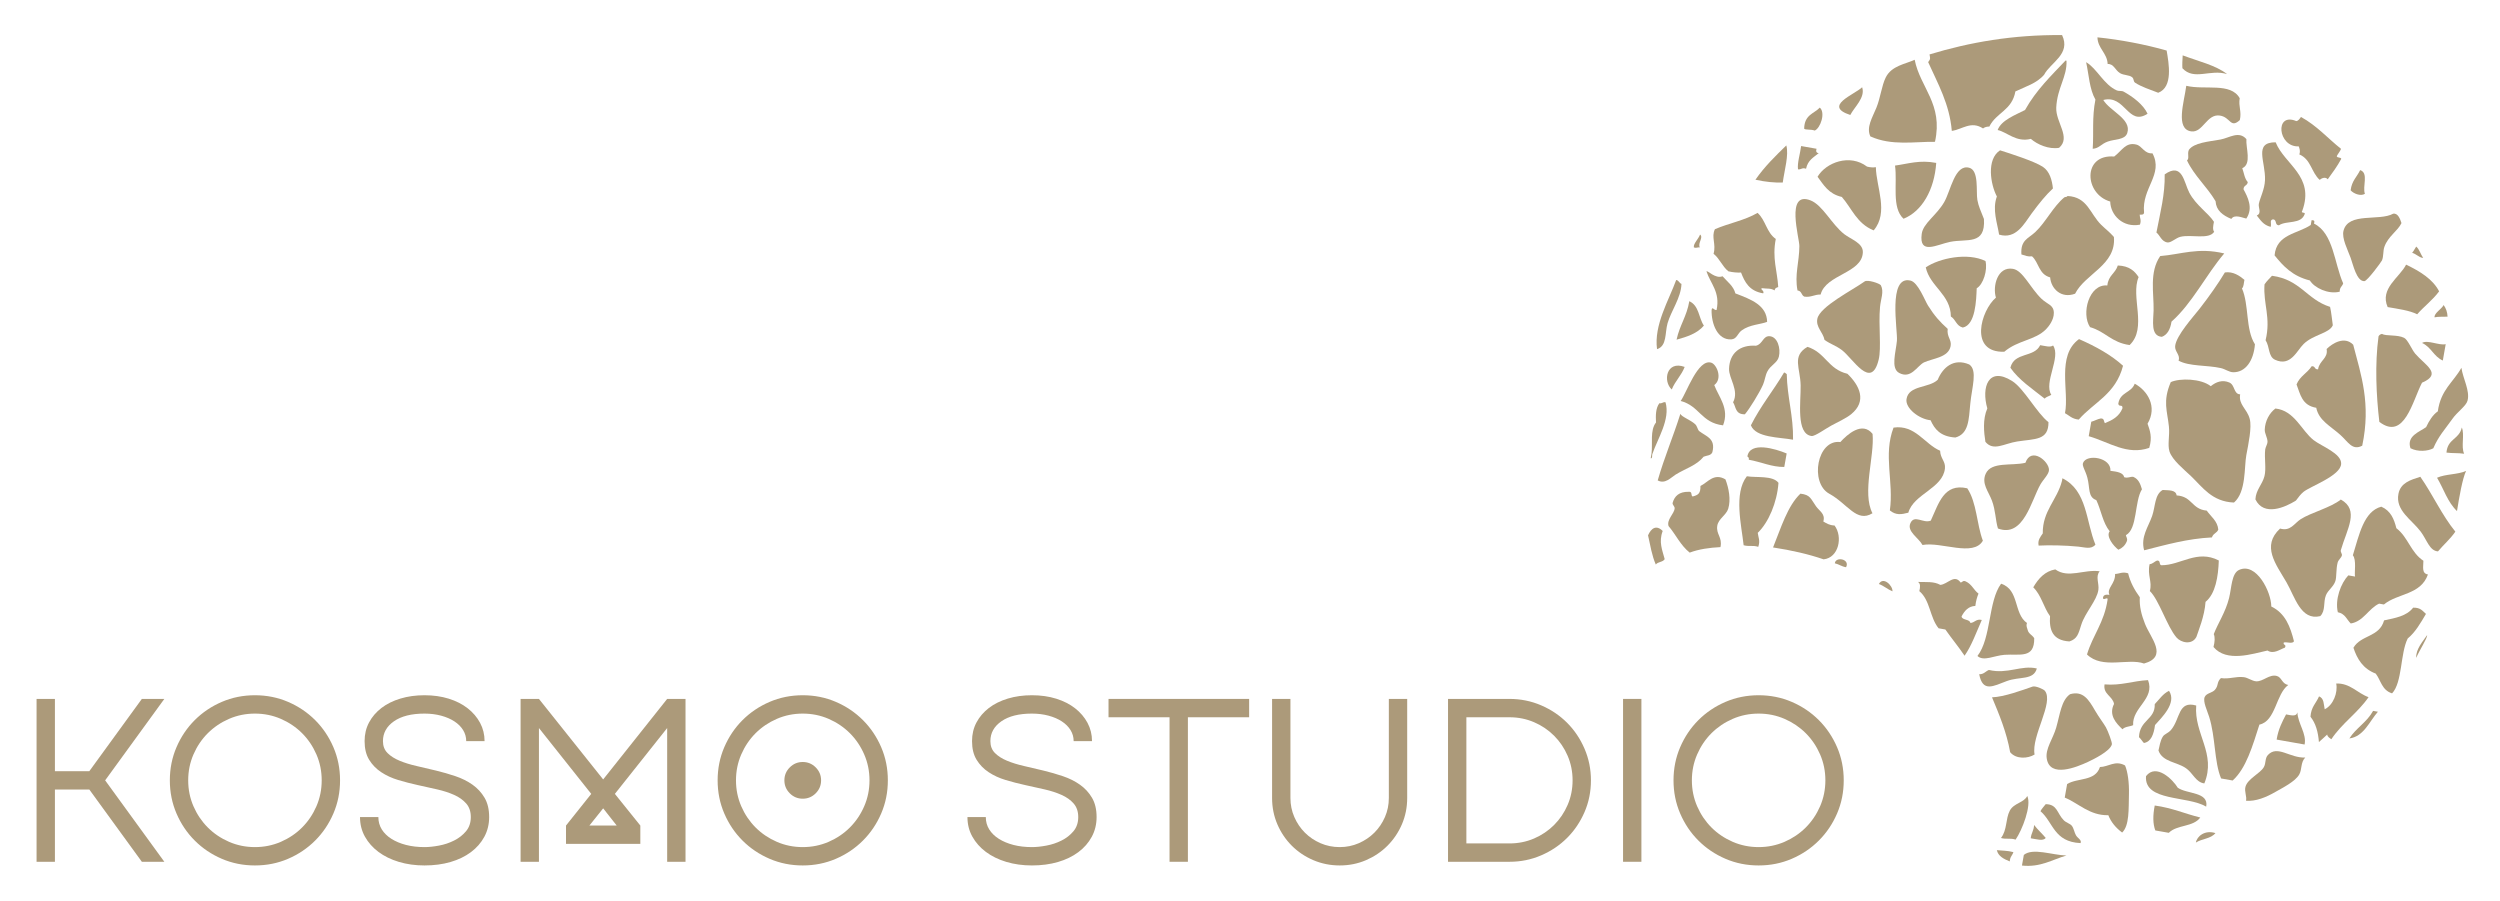 <?xml version="1.0" encoding="UTF-8" standalone="no"?>
<!DOCTYPE svg PUBLIC "-//W3C//DTD SVG 1.1//EN" "http://www.w3.org/Graphics/SVG/1.1/DTD/svg11.dtd">
<svg width="100%" height="100%" viewBox="0 0 1635 589" version="1.1" xmlns="http://www.w3.org/2000/svg" xmlns:xlink="http://www.w3.org/1999/xlink" xml:space="preserve" xmlns:serif="http://www.serif.com/" style="fill-rule:evenodd;clip-rule:evenodd;stroke-linejoin:round;stroke-miterlimit:2;">
    <g transform="matrix(0.897,0,0,0.844,39.856,-22.458)">
        <rect id="Artboard1" x="-44.423" y="26.605" width="1821.88" height="696.934" style="fill:none;"/>
        <g id="Artboard11" serif:id="Artboard1">
            <g transform="matrix(1.115,0,0,1.185,-527.917,-673.731)">
                <path d="M492.028,1107.28L469.528,1107.28L469.528,1154.53L457.528,1154.53L457.528,1048.03L469.528,1048.03L469.528,1095.28L492.028,1095.28L526.378,1048.03L541.078,1048.03L502.378,1101.28L541.078,1154.53L526.378,1154.53L492.028,1107.28Z" style="fill:rgb(172,154,122);"/>
                <path d="M544.678,1101.28C544.678,1093.58 546.128,1086.36 549.028,1079.61C551.928,1072.86 555.903,1066.95 560.953,1061.9C566.003,1056.86 571.903,1052.88 578.653,1049.98C585.403,1047.08 592.628,1045.63 600.328,1045.63C608.028,1045.63 615.253,1047.08 622.003,1049.98C628.753,1052.88 634.653,1056.86 639.703,1061.9C644.753,1066.95 648.728,1072.86 651.628,1079.61C654.528,1086.36 655.978,1093.58 655.978,1101.28C655.978,1108.98 654.528,1116.2 651.628,1122.95C648.728,1129.7 644.753,1135.61 639.703,1140.65C634.653,1145.7 628.753,1149.68 622.003,1152.58C615.253,1155.48 608.028,1156.93 600.328,1156.93C592.628,1156.93 585.403,1155.48 578.653,1152.58C571.903,1149.68 566.003,1145.7 560.953,1140.65C555.903,1135.61 551.928,1129.7 549.028,1122.95C546.128,1116.2 544.678,1108.98 544.678,1101.28ZM556.678,1101.28C556.678,1107.28 557.828,1112.93 560.128,1118.23C562.428,1123.53 565.553,1128.15 569.503,1132.11C573.453,1136.06 578.078,1139.18 583.378,1141.48C588.678,1143.78 594.328,1144.93 600.328,1144.93C606.328,1144.93 611.978,1143.78 617.278,1141.48C622.578,1139.18 627.203,1136.06 631.153,1132.11C635.103,1128.15 638.228,1123.53 640.528,1118.23C642.828,1112.93 643.978,1107.28 643.978,1101.28C643.978,1095.28 642.828,1089.63 640.528,1084.33C638.228,1079.03 635.103,1074.4 631.153,1070.45C627.203,1066.51 622.578,1063.38 617.278,1061.08C611.978,1058.78 606.328,1057.63 600.328,1057.63C594.328,1057.63 588.678,1058.78 583.378,1061.08C578.078,1063.38 573.453,1066.51 569.503,1070.45C565.553,1074.4 562.428,1079.03 560.128,1084.33C557.828,1089.63 556.678,1095.28 556.678,1101.28Z" style="fill:rgb(172,154,122);"/>
                <path d="M681.028,1125.28C681.028,1128.28 681.778,1130.98 683.278,1133.38C684.778,1135.78 686.878,1137.83 689.578,1139.53C692.278,1141.23 695.453,1142.56 699.103,1143.51C702.753,1144.45 706.778,1144.93 711.178,1144.93C713.978,1144.93 717.128,1144.61 720.628,1143.95C724.128,1143.31 727.428,1142.2 730.528,1140.65C733.628,1139.11 736.228,1137.08 738.328,1134.58C740.428,1132.08 741.478,1128.98 741.478,1125.28C741.478,1121.68 740.478,1118.73 738.478,1116.43C736.478,1114.13 733.853,1112.26 730.603,1110.81C727.353,1109.36 723.653,1108.15 719.503,1107.2C715.353,1106.26 711.103,1105.31 706.753,1104.36C702.403,1103.4 698.153,1102.31 694.003,1101.06C689.853,1099.81 686.153,1098.11 682.903,1095.95C679.653,1093.81 677.028,1091.11 675.028,1087.86C673.028,1084.61 672.028,1080.53 672.028,1075.63C672.028,1071.13 673.003,1067.06 674.953,1063.4C676.903,1059.76 679.603,1056.61 683.053,1053.95C686.503,1051.31 690.628,1049.26 695.428,1047.81C700.228,1046.36 705.478,1045.63 711.178,1045.63C716.978,1045.63 722.278,1046.38 727.078,1047.88C731.878,1049.38 736.003,1051.48 739.453,1054.18C742.903,1056.88 745.603,1060.06 747.553,1063.7C749.503,1067.36 750.478,1071.33 750.478,1075.63L738.478,1075.63C738.478,1073.03 737.803,1070.63 736.453,1068.43C735.103,1066.23 733.203,1064.33 730.753,1062.73C728.303,1061.13 725.403,1059.88 722.053,1058.98C718.703,1058.08 715.078,1057.63 711.178,1057.63C702.678,1057.63 696.028,1059.31 691.228,1062.65C686.428,1066.01 684.028,1070.33 684.028,1075.63C684.028,1078.83 685.028,1081.43 687.028,1083.43C689.028,1085.43 691.653,1087.11 694.903,1088.45C698.153,1089.81 701.853,1090.95 706.003,1091.9C710.153,1092.86 714.403,1093.86 718.753,1094.9C723.103,1095.95 727.353,1097.18 731.503,1098.58C735.653,1099.98 739.353,1101.83 742.603,1104.13C745.853,1106.43 748.478,1109.28 750.478,1112.68C752.478,1116.08 753.478,1120.28 753.478,1125.28C753.478,1129.98 752.428,1134.28 750.328,1138.18C748.228,1142.08 745.303,1145.43 741.553,1148.23C737.803,1151.03 733.353,1153.18 728.203,1154.68C723.053,1156.18 717.378,1156.93 711.178,1156.93C705.178,1156.93 699.603,1156.15 694.453,1154.61C689.303,1153.06 684.853,1150.88 681.103,1148.08C677.353,1145.28 674.403,1141.95 672.253,1138.11C670.103,1134.26 669.028,1129.98 669.028,1125.28L681.028,1125.28Z" style="fill:rgb(172,154,122);"/>
                <path d="M828.028,1119.58L819.028,1130.83L836.878,1130.83L828.028,1119.58ZM803.728,1130.83L820.228,1110.13L786.028,1067.08L786.028,1154.53L774.028,1154.53L774.028,1048.03L786.028,1048.03L828.028,1100.68L869.878,1048.03L881.878,1048.03L881.878,1154.53L869.878,1154.53L869.878,1067.08L835.678,1110.13L852.328,1130.83L852.328,1142.83L803.728,1142.83L803.728,1130.83Z" style="fill:rgb(172,154,122);"/>
                <path d="M946.528,1101.28C946.528,1097.98 947.703,1095.15 950.053,1092.81C952.403,1090.45 955.228,1089.28 958.528,1089.28C961.828,1089.28 964.653,1090.45 967.003,1092.81C969.353,1095.15 970.528,1097.98 970.528,1101.28C970.528,1104.58 969.353,1107.4 967.003,1109.76C964.653,1112.11 961.828,1113.28 958.528,1113.28C955.228,1113.28 952.403,1112.11 950.053,1109.76C947.703,1107.4 946.528,1104.58 946.528,1101.28ZM902.878,1101.28C902.878,1093.58 904.328,1086.36 907.228,1079.61C910.128,1072.86 914.103,1066.95 919.153,1061.9C924.203,1056.86 930.103,1052.88 936.853,1049.98C943.603,1047.08 950.828,1045.63 958.528,1045.63C966.228,1045.63 973.453,1047.08 980.203,1049.98C986.953,1052.88 992.853,1056.86 997.903,1061.9C1002.95,1066.95 1006.93,1072.86 1009.83,1079.61C1012.73,1086.36 1014.18,1093.58 1014.18,1101.28C1014.18,1108.98 1012.73,1116.2 1009.83,1122.95C1006.93,1129.7 1002.95,1135.61 997.903,1140.65C992.853,1145.7 986.953,1149.68 980.203,1152.58C973.453,1155.48 966.228,1156.93 958.528,1156.93C950.828,1156.93 943.603,1155.48 936.853,1152.58C930.103,1149.68 924.203,1145.7 919.153,1140.65C914.103,1135.61 910.128,1129.7 907.228,1122.95C904.328,1116.2 902.878,1108.98 902.878,1101.28ZM914.878,1101.28C914.878,1107.28 916.028,1112.93 918.328,1118.23C920.628,1123.53 923.753,1128.15 927.703,1132.11C931.653,1136.06 936.278,1139.18 941.578,1141.48C946.878,1143.78 952.528,1144.93 958.528,1144.93C964.528,1144.93 970.178,1143.78 975.478,1141.48C980.778,1139.18 985.403,1136.06 989.353,1132.11C993.303,1128.15 996.428,1123.53 998.728,1118.23C1001.03,1112.93 1002.18,1107.28 1002.18,1101.28C1002.18,1095.28 1001.03,1089.63 998.728,1084.33C996.428,1079.03 993.303,1074.4 989.353,1070.45C985.403,1066.51 980.778,1063.38 975.478,1061.08C970.178,1058.78 964.528,1057.63 958.528,1057.63C952.528,1057.63 946.878,1058.78 941.578,1061.08C936.278,1063.38 931.653,1066.51 927.703,1070.45C923.753,1074.4 920.628,1079.03 918.328,1084.33C916.028,1089.63 914.878,1095.28 914.878,1101.28Z" style="fill:rgb(172,154,122);"/>
                <path d="M1078.23,1125.28C1078.23,1128.28 1078.98,1130.98 1080.48,1133.38C1081.98,1135.78 1084.08,1137.83 1086.78,1139.53C1089.48,1141.23 1092.65,1142.56 1096.3,1143.51C1099.95,1144.45 1103.98,1144.93 1108.38,1144.93C1111.18,1144.93 1114.33,1144.61 1117.83,1143.95C1121.33,1143.31 1124.63,1142.2 1127.73,1140.65C1130.83,1139.11 1133.43,1137.08 1135.53,1134.58C1137.63,1132.08 1138.68,1128.98 1138.68,1125.28C1138.68,1121.68 1137.68,1118.73 1135.68,1116.43C1133.68,1114.13 1131.05,1112.26 1127.8,1110.81C1124.55,1109.36 1120.85,1108.15 1116.7,1107.2C1112.55,1106.26 1108.3,1105.31 1103.95,1104.36C1099.6,1103.4 1095.35,1102.31 1091.2,1101.06C1087.05,1099.81 1083.35,1098.11 1080.1,1095.95C1076.85,1093.81 1074.23,1091.11 1072.23,1087.86C1070.23,1084.61 1069.23,1080.53 1069.23,1075.63C1069.23,1071.13 1070.2,1067.06 1072.15,1063.4C1074.1,1059.76 1076.8,1056.61 1080.25,1053.95C1083.7,1051.31 1087.83,1049.26 1092.63,1047.81C1097.43,1046.36 1102.68,1045.63 1108.38,1045.63C1114.18,1045.63 1119.48,1046.38 1124.28,1047.88C1129.08,1049.38 1133.2,1051.48 1136.65,1054.18C1140.1,1056.88 1142.8,1060.06 1144.75,1063.7C1146.7,1067.36 1147.68,1071.33 1147.68,1075.63L1135.68,1075.63C1135.68,1073.03 1135,1070.63 1133.65,1068.43C1132.3,1066.23 1130.4,1064.33 1127.95,1062.73C1125.5,1061.13 1122.6,1059.88 1119.25,1058.98C1115.9,1058.08 1112.28,1057.63 1108.38,1057.63C1099.88,1057.63 1093.23,1059.31 1088.43,1062.65C1083.63,1066.01 1081.23,1070.33 1081.23,1075.63C1081.23,1078.83 1082.23,1081.43 1084.23,1083.43C1086.23,1085.43 1088.85,1087.11 1092.1,1088.45C1095.35,1089.81 1099.05,1090.95 1103.2,1091.9C1107.35,1092.86 1111.6,1093.86 1115.95,1094.9C1120.3,1095.95 1124.55,1097.18 1128.7,1098.58C1132.85,1099.98 1136.55,1101.83 1139.8,1104.13C1143.05,1106.43 1145.68,1109.28 1147.68,1112.68C1149.68,1116.08 1150.68,1120.28 1150.68,1125.28C1150.68,1129.98 1149.63,1134.28 1147.53,1138.18C1145.43,1142.08 1142.5,1145.43 1138.75,1148.23C1135,1151.03 1130.55,1153.18 1125.4,1154.68C1120.25,1156.18 1114.58,1156.93 1108.38,1156.93C1102.38,1156.93 1096.8,1156.15 1091.65,1154.61C1086.5,1153.06 1082.05,1150.88 1078.3,1148.08C1074.55,1145.28 1071.6,1141.95 1069.45,1138.11C1067.3,1134.26 1066.23,1129.98 1066.23,1125.28L1078.23,1125.28Z" style="fill:rgb(172,154,122);"/>
                <path d="M1250.43,1048.03L1250.43,1060.03L1210.38,1060.03L1210.38,1154.53L1198.38,1154.53L1198.38,1060.03L1158.48,1060.03L1158.48,1048.03L1250.43,1048.03Z" style="fill:rgb(172,154,122);"/>
                <path d="M1341.78,1048.03L1353.78,1048.03L1353.78,1112.83C1353.78,1118.93 1352.63,1124.65 1350.33,1130.01C1348.03,1135.36 1344.88,1140.03 1340.88,1144.03C1336.88,1148.03 1332.2,1151.18 1326.85,1153.48C1321.5,1155.78 1315.78,1156.93 1309.68,1156.93C1303.58,1156.93 1297.83,1155.78 1292.43,1153.48C1287.03,1151.18 1282.33,1148.03 1278.33,1144.03C1274.33,1140.03 1271.18,1135.36 1268.88,1130.01C1266.58,1124.65 1265.43,1118.93 1265.43,1112.83L1265.43,1048.03L1277.43,1048.03L1277.43,1112.83C1277.43,1117.23 1278.28,1121.38 1279.98,1125.28C1281.68,1129.18 1283.98,1132.58 1286.88,1135.48C1289.78,1138.38 1293.18,1140.68 1297.08,1142.38C1300.98,1144.08 1305.18,1144.93 1309.68,1144.93C1314.08,1144.93 1318.23,1144.08 1322.13,1142.38C1326.03,1140.68 1329.43,1138.38 1332.33,1135.48C1335.23,1132.58 1337.53,1129.18 1339.23,1125.28C1340.93,1121.38 1341.78,1117.23 1341.78,1112.83L1341.78,1048.03Z" style="fill:rgb(172,154,122);"/>
                <path d="M1380.48,1048.03L1420.68,1048.03C1427.98,1048.03 1434.88,1049.43 1441.38,1052.23C1447.88,1055.03 1453.53,1058.83 1458.33,1063.63C1463.13,1068.43 1466.93,1074.08 1469.73,1080.58C1472.53,1087.08 1473.93,1093.98 1473.93,1101.28C1473.93,1108.68 1472.53,1115.61 1469.73,1122.06C1466.93,1128.51 1463.13,1134.13 1458.33,1138.93C1453.53,1143.73 1447.88,1147.53 1441.38,1150.33C1434.88,1153.13 1427.98,1154.53 1420.68,1154.53L1380.48,1154.53L1380.48,1048.03ZM1392.48,1060.03L1392.48,1142.53L1420.68,1142.53C1426.38,1142.53 1431.73,1141.45 1436.73,1139.31C1441.73,1137.15 1446.1,1134.2 1449.85,1130.45C1453.6,1126.7 1456.55,1122.33 1458.7,1117.33C1460.85,1112.33 1461.93,1106.98 1461.93,1101.28C1461.93,1095.58 1460.85,1090.23 1458.7,1085.23C1456.55,1080.23 1453.6,1075.86 1449.85,1072.11C1446.1,1068.36 1441.73,1065.4 1436.73,1063.26C1431.73,1061.11 1426.38,1060.03 1420.68,1060.03L1392.48,1060.03Z" style="fill:rgb(172,154,122);"/>
                <rect x="1494.93" y="1048.03" width="12" height="106.5" style="fill:rgb(172,154,122);"/>
                <path d="M1527.93,1101.28C1527.93,1093.58 1529.38,1086.36 1532.28,1079.61C1535.18,1072.86 1539.15,1066.95 1544.2,1061.9C1549.25,1056.86 1555.15,1052.88 1561.9,1049.98C1568.65,1047.08 1575.88,1045.63 1583.58,1045.63C1591.28,1045.63 1598.5,1047.08 1605.25,1049.98C1612,1052.88 1617.9,1056.86 1622.95,1061.9C1628,1066.95 1631.98,1072.86 1634.88,1079.61C1637.78,1086.36 1639.23,1093.58 1639.23,1101.28C1639.23,1108.98 1637.78,1116.2 1634.88,1122.95C1631.98,1129.7 1628,1135.61 1622.95,1140.65C1617.9,1145.7 1612,1149.68 1605.25,1152.58C1598.5,1155.48 1591.28,1156.93 1583.58,1156.93C1575.88,1156.93 1568.65,1155.48 1561.9,1152.58C1555.15,1149.68 1549.25,1145.7 1544.2,1140.65C1539.15,1135.61 1535.18,1129.7 1532.28,1122.95C1529.38,1116.2 1527.93,1108.98 1527.93,1101.28ZM1539.93,1101.28C1539.93,1107.28 1541.08,1112.93 1543.38,1118.23C1545.68,1123.53 1548.8,1128.15 1552.75,1132.11C1556.7,1136.06 1561.33,1139.18 1566.63,1141.48C1571.93,1143.78 1577.58,1144.93 1583.58,1144.93C1589.58,1144.93 1595.23,1143.78 1600.53,1141.48C1605.83,1139.18 1610.45,1136.06 1614.4,1132.11C1618.35,1128.15 1621.48,1123.53 1623.78,1118.23C1626.08,1112.93 1627.23,1107.28 1627.23,1101.28C1627.23,1095.28 1626.08,1089.63 1623.78,1084.33C1621.48,1079.03 1618.35,1074.4 1614.4,1070.45C1610.45,1066.51 1605.83,1063.38 1600.53,1061.08C1595.23,1058.78 1589.58,1057.63 1583.58,1057.63C1577.58,1057.63 1571.93,1058.78 1566.63,1061.08C1561.33,1063.38 1556.7,1066.51 1552.75,1070.45C1548.8,1074.4 1545.68,1079.03 1543.38,1084.33C1541.08,1089.63 1539.93,1095.28 1539.93,1101.28Z" style="fill:rgb(172,154,122);"/>
            </g>
            <g transform="matrix(4.644,0,0,4.936,457.351,-21.836)">
                <g transform="matrix(1,0,0,1,279.116,90.047)">
                    <path d="M0,-6.3C-0.57,-5.094 -1.08,-2.162 -1.423,0C-2.919,-1.427 -3.51,-3.494 -4.556,-5.232C-3.214,-5.84 -1.346,-5.705 0,-6.3" style="fill:rgb(172,154,122);fill-rule:nonzero;"/>
                </g>
                <g transform="matrix(1,0,0,1,278.448,81.042)">
                    <path d="M0,-4.12C0.479,-3.002 -0.156,-1.1 0.365,0C-0.617,-0.141 -1.428,-0.044 -2.411,-0.178C-2.229,-2.388 -0.397,-2.234 0,-4.12" style="fill:rgb(172,154,122);fill-rule:nonzero;"/>
                </g>
                <g transform="matrix(1,0,0,1,273.016,113.093)">
                    <path d="M0,-3.595C0.015,-3.047 -1.267,-1.128 -1.726,0C-1.806,-1.385 -0.645,-2.63 0,-3.595" style="fill:rgb(172,154,122);fill-rule:nonzero;"/>
                </g>
                <g transform="matrix(1,0,0,1,278.385,80.787)">
                    <path d="M0,-13.234C0.24,-11.541 1.377,-9.618 0.961,-8.073C0.732,-7.217 -0.625,-6.338 -1.414,-5.217C-2.609,-3.524 -3.557,-2.573 -4.412,-0.598C-5.24,-0.14 -6.838,0 -7.998,-0.607C-8.643,-2.553 -6.564,-3.168 -5.542,-3.917C-5.058,-4.937 -4.5,-5.845 -3.701,-6.4C-3.245,-9.796 -1.248,-10.984 0,-13.234" style="fill:rgb(172,154,122);fill-rule:nonzero;"/>
                </g>
                <g transform="matrix(1,0,0,1,277.435,87.764)">
                    <path d="M0,5.512C-0.812,6.688 -1.841,7.553 -2.729,8.612C-4.065,8.519 -4.453,6.813 -5.454,5.486C-6.854,3.627 -9.447,2.189 -8.934,-0.43C-8.598,-2.152 -7.055,-2.608 -5.5,-3.1C-3.547,-0.319 -2.151,2.865 0,5.512" style="fill:rgb(172,154,122);fill-rule:nonzero;"/>
                </g>
                <g transform="matrix(1,0,0,1,272.419,99.203)">
                    <path d="M0,-1.359C0.007,-0.474 -0.319,0.639 0.713,0.794C-0.424,4.032 -4.048,3.724 -6.201,5.509C-6.453,5.464 -6.706,5.419 -6.958,5.375C-8.622,6.154 -9.414,8.172 -11.406,8.49C-12.044,7.87 -12.262,6.968 -13.435,6.722C-13.912,4.714 -12.964,2.178 -11.79,0.936C-11.437,0.998 -11.084,1.06 -10.731,1.122C-10.871,0.552 -10.477,-1.536 -11.078,-2.214C-10.078,-5.456 -9.362,-9.112 -6.613,-9.849C-5.127,-9.21 -4.604,-7.896 -4.246,-6.468C-2.4,-5.064 -1.993,-2.659 0,-1.359" style="fill:rgb(172,154,122);fill-rule:nonzero;"/>
                </g>
                <g transform="matrix(1,0,0,1,270.809,118.631)">
                    <path d="M0,-13.422C1.182,-13.454 1.497,-12.879 2.012,-12.443C1.165,-11.001 0.331,-9.549 -0.854,-8.582C-2.035,-6.23 -1.68,-1.683 -3.308,0.032C-4.929,-0.468 -5.059,-2.019 -5.88,-3.073C-7.884,-3.836 -8.79,-5.367 -9.376,-7.128C-8.197,-9.168 -5.307,-8.756 -4.563,-11.426C-2.84,-11.798 -1.037,-12.071 0,-13.422" style="fill:rgb(172,154,122);fill-rule:nonzero;"/>
                </g>
                <g transform="matrix(1,0,0,1,275.919,65.675)">
                    <path d="M0,-1.832C-0.15,-0.975 -0.302,-0.118 -0.453,0.739C-1.917,0.085 -2.253,-1.365 -3.71,-2.019C-2.897,-2.571 -1.012,-1.582 0,-1.832" style="fill:rgb(172,154,122);fill-rule:nonzero;"/>
                </g>
                <g transform="matrix(1,0,0,1,264.52,125.741)">
                    <path d="M0,-4.328L0.756,-4.195C-0.614,-2.617 -1.464,-0.304 -3.727,0C-2.65,-1.682 -0.988,-2.52 0,-4.328" style="fill:rgb(172,154,122);fill-rule:nonzero;"/>
                </g>
                <g transform="matrix(1,0,0,1,275.598,59.634)">
                    <path d="M0,-1.931C0.361,-1.432 0.581,-0.841 0.614,-0.107C-0.067,-0.071 -0.816,-0.138 -1.432,0C-1.501,-0.675 -0.366,-1.255 0,-1.931" style="fill:rgb(172,154,122);fill-rule:nonzero;"/>
                </g>
                <g transform="matrix(1,0,0,1,271.133,75.937)">
                    <path d="M0,-10.599C1.574,-8.768 4.323,-7.439 1.068,-6.044C-0.426,-3.175 -1.708,3.105 -5.631,0.106C-6.111,-3.989 -6.359,-8.919 -5.758,-13.33C-5.637,-13.536 -5.459,-13.661 -5.224,-13.704C-4.563,-13.321 -2.82,-13.624 -1.745,-13.09C-1.164,-12.806 -0.533,-11.226 0,-10.599" style="fill:rgb(172,154,122);fill-rule:nonzero;"/>
                </g>
                <g transform="matrix(1,0,0,1,263.809,124.083)">
                    <path d="M0,-4.823C-1.736,-2.315 -4.14,-0.77 -5.845,1.783C-6.12,1.578 -6.448,1.41 -6.494,1.044C-6.938,1.427 -7.339,1.857 -7.794,2.225C-7.916,0.67 -8.284,-0.708 -9.12,-1.752C-9.02,-3.32 -8.219,-3.88 -7.777,-4.946C-6.96,-4.64 -7.058,-3.682 -6.886,-2.924C-5.551,-3.566 -4.786,-5.543 -5.081,-6.967C-2.89,-7.048 -1.772,-5.46 0,-4.823" style="fill:rgb(172,154,122);fill-rule:nonzero;"/>
                </g>
                <g transform="matrix(-0.976,0.218,0.218,0.976,271.548,58.949)">
                    <path d="M0.147,-7.81C-1.779,-6.293 -3.445,-4.67 -3.999,-2.588C-2.706,-1.463 -1.204,-0.82 0.147,0.177C1.195,-0.689 2.871,-1.291 4.426,-1.938C5.04,-5.071 1.57,-6.059 0.147,-7.81" style="fill:rgb(172,154,122);fill-rule:nonzero;"/>
                </g>
                <g transform="matrix(1,0,0,1,272.385,48.654)">
                    <path d="M0,1.62C-0.394,1.752 -1.133,1.004 -1.735,0.846C-1.479,0.579 -1.317,0.173 -1.095,-0.132C-0.565,0.331 -0.424,1.078 0,1.62" style="fill:rgb(172,154,122);fill-rule:nonzero;"/>
                </g>
                <g transform="matrix(1,0,0,1,261.398,79.203)">
                    <path d="M0,-15.269C1.235,-10.521 2.813,-6.019 1.417,0.578C-0.146,1.401 -0.775,-0.003 -2.027,-1.121C-3.575,-2.512 -5.404,-3.38 -5.801,-5.373C-8.063,-5.74 -8.302,-7.518 -8.897,-9.039C-8.36,-10.354 -7.214,-10.809 -6.522,-11.895C-5.891,-11.94 -6.147,-11.368 -5.517,-11.407C-5.312,-12.82 -3.904,-13.104 -4.174,-14.601C-3.245,-15.516 -1.352,-16.67 0,-15.269" style="fill:rgb(172,154,122);fill-rule:nonzero;"/>
                </g>
                <g transform="matrix(1,0,0,1,259.453,107.29)">
                    <path d="M0,-19.056C2.972,-17.408 0.979,-14.471 0.001,-11.101C-0.078,-10.836 0.216,-10.55 0.171,-10.298C0.106,-9.932 -0.392,-9.578 -0.496,-9.168C-0.769,-8.137 -0.64,-6.918 -0.853,-6.261C-1.141,-5.363 -2.021,-4.829 -2.338,-4.027C-2.783,-2.904 -2.358,-1.626 -3.228,-0.753C-6.291,0 -7.209,-3.788 -8.53,-6.061C-10.196,-8.922 -12.498,-11.752 -9.538,-14.499C-7.894,-14.02 -7.329,-15.306 -6.317,-15.959C-4.675,-17.021 -1.6,-17.765 0,-19.056" style="fill:rgb(172,154,122);fill-rule:nonzero;"/>
                </g>
                <g transform="matrix(1,0,0,1,253.871,133.653)">
                    <path d="M0,-4.916C-0.742,-4.176 -0.497,-3.06 -0.935,-2.273C-1.554,-1.154 -3.554,-0.168 -4.696,0.488C-6.13,1.321 -7.797,2.002 -9.307,1.866C-9.13,1.234 -9.599,0.43 -9.386,-0.338C-9.033,-1.602 -7.079,-2.401 -6.505,-3.411C-6.137,-4.061 -6.359,-4.789 -5.855,-5.324C-4.353,-6.918 -2.412,-4.802 0,-4.916" style="fill:rgb(172,154,122);fill-rule:nonzero;"/>
                </g>
                <g transform="matrix(-0.796,-0.606,-0.606,0.796,249.522,125.645)">
                    <path d="M-0.05,-5.059C-1.22,-3.697 -3.278,-3.281 -4.01,-1.736C-2.69,-1.056 -1.369,-0.376 -0.05,0.305C0.738,-1.168 0.946,-2.45 1.167,-3.734C0.501,-4.091 -0.371,-4.382 -0.05,-5.059" style="fill:rgb(172,154,122);fill-rule:nonzero;"/>
                </g>
                <g transform="matrix(1,0,0,1,268.977,52.256)">
                    <path d="M0,-7.418C-0.575,-6.187 -2.116,-5.335 -2.687,-3.681C-2.913,-3.025 -2.787,-2.23 -3.061,-1.563C-3.161,-1.321 -5.364,1.664 -5.818,1.694C-7.046,1.764 -7.612,-0.955 -7.98,-1.962C-8.444,-3.24 -9.403,-5.027 -9.103,-6.215C-8.346,-9.182 -3.49,-7.676 -1.3,-8.895C-0.562,-9.018 -0.21,-8.072 0,-7.418" style="fill:rgb(172,154,122);fill-rule:nonzero;"/>
                </g>
                <g transform="matrix(1,0,0,1,259.506,82.267)">
                    <path d="M0,0.361C-0.081,2.257 -4.838,3.875 -5.926,4.775C-6.367,5.139 -6.719,5.623 -7.1,6.128C-8.752,7.169 -12.139,8.683 -13.462,5.942C-13.385,4.435 -12.378,3.624 -12.039,2.293C-11.738,1.105 -12.081,-0.489 -11.924,-1.897C-11.881,-2.254 -11.557,-2.762 -11.56,-3.081C-11.565,-3.784 -12.021,-4.371 -11.995,-5.03C-11.94,-6.339 -11.289,-7.596 -10.323,-8.322C-7.307,-7.998 -6.23,-4.851 -4.334,-3.367C-3.06,-2.375 0.074,-1.277 0,0.361" style="fill:rgb(172,154,122);fill-rule:nonzero;"/>
                </g>
                <g transform="matrix(1,0,0,1,252.098,101.377)">
                    <path d="M0,9.111C-0.25,9.568 -1.098,9.177 -1.593,9.298C-1.787,9.738 -1.102,9.573 -1.424,10.108C-2.185,10.37 -3.193,11.187 -4.155,10.562C-6.508,11.076 -10.593,12.462 -12.635,10.003C-12.427,9.194 -12.375,8.489 -12.591,7.983C-11.951,6.308 -10.734,4.528 -10.189,2.323C-9.788,0.711 -9.808,-1.535 -8.631,-2.087C-5.92,-3.351 -3.56,1.361 -3.561,3.648C-1.327,4.731 -0.57,6.853 0,9.111" style="fill:rgb(172,154,122);fill-rule:nonzero;"/>
                </g>
                <g transform="matrix(1,0,0,1,249.421,132.002)">
                    <path d="M0,-16.065C0.785,-15.836 0.771,-14.837 1.778,-14.653C-0.176,-13.224 -0.171,-8.979 -2.749,-8.433C-3.832,-5.056 -4.831,-1.567 -6.948,0.341C-7.553,0.234 -8.158,0.127 -8.763,0.02C-9.858,-2.577 -9.623,-6.454 -10.642,-9.669C-10.95,-10.646 -11.64,-12.042 -11.345,-12.756C-11.084,-13.386 -10.159,-13.405 -9.743,-13.884C-9.125,-14.587 -9.488,-15.067 -8.792,-15.737C-7.516,-15.532 -6.437,-16.044 -5.18,-15.88C-4.562,-15.804 -3.901,-15.278 -3.267,-15.231C-2.167,-15.161 -1.194,-16.406 0,-16.065" style="fill:rgb(172,154,122);fill-rule:nonzero;"/>
                </g>
                <g transform="matrix(1,0,0,1,262.488,40.678)">
                    <path d="M0,-4.158C1.385,-3.719 0.321,-1.554 0.748,-0.439C0.066,0 -1.074,-0.494 -1.494,-0.991C-1.308,-2.491 -0.498,-3.102 0,-4.158" style="fill:rgb(172,154,122);fill-rule:nonzero;"/>
                </g>
                <g transform="matrix(1,0,0,1,259.822,46.118)">
                    <path d="M0,8.18C-0.14,8.675 -0.56,8.77 -0.543,9.488C-2.333,9.946 -4.542,8.874 -5.224,7.727C-7.976,7.046 -9.43,5.451 -10.768,3.786C-10.483,0.444 -7.138,0.409 -5.091,-0.984C-5.047,-1.237 -5.002,-1.488 -4.958,-1.74C-4.551,-1.766 -4.426,-1.588 -4.584,-1.207C-1.505,0.311 -1.404,5.047 0,8.18" style="fill:rgb(172,154,122);fill-rule:nonzero;"/>
                </g>
                <g transform="matrix(1,0,0,1,257.767,62.544)">
                    <path d="M0,-4.553C0.21,-3.639 0.285,-2.631 0.428,-1.67C-0.097,-0.392 -2.614,-0.231 -4.146,1.266C-5.228,2.317 -6.187,4.884 -8.639,3.75C-9.737,3.238 -9.446,1.736 -10.125,0.68C-9.261,-2.891 -10.513,-4.97 -10.295,-8.084C-9.949,-8.608 -9.517,-9 -9.121,-9.437C-4.626,-8.833 -3.699,-5.725 0,-4.553" style="fill:rgb(172,154,122);fill-rule:nonzero;"/>
                </g>
                <g transform="matrix(1,0,0,1,258.822,31.105)">
                    <path d="M0,3.209C-0.017,3.524 0.655,3.363 0.703,3.645C0.072,4.827 -0.683,5.831 -1.423,6.857C-1.778,6.404 -2.415,6.695 -2.687,6.946C-4.002,5.785 -4.037,3.732 -5.881,2.952C-5.688,2.375 -5.858,2.046 -5.971,1.688C-9.263,1.855 -9.797,-3.737 -6.362,-2.28C-6.002,-2.333 -5.827,-2.66 -5.624,-2.93C-3.118,-1.552 -1.43,0.409 0.667,2.079C0.492,2.522 0.207,2.81 0,3.209" style="fill:rgb(172,154,122);fill-rule:nonzero;"/>
                </g>
                <g transform="matrix(1,0,0,1,236.7,140.06)">
                    <path d="M0,2.026C0.153,1.046 1.41,0 3.069,0.54C2.337,1.45 0.935,1.405 0,2.026" style="fill:rgb(172,154,122);fill-rule:nonzero;"/>
                </g>
                <g transform="matrix(1,0,0,1,233.851,132.565)">
                    <path d="M0,0.909C1.431,1.934 4.913,1.534 4.467,3.88C1.533,2.128 -5.288,3.109 -4.983,-0.905C-3.391,-2.971 -0.774,-0.378 0,0.909" style="fill:rgb(172,154,122);fill-rule:nonzero;"/>
                </g>
                <g transform="matrix(1,0,0,1,236.75,131.981)">
                    <path d="M0,-11.409C-0.366,-6.937 3.201,-3.871 1.275,0.819C-0.071,0.64 -0.49,-0.779 -1.583,-1.55C-3.003,-2.561 -5.307,-2.538 -5.924,-4.35C-5.771,-4.96 -5.657,-5.901 -5.222,-6.559C-4.974,-6.938 -4.376,-7.079 -3.95,-7.582C-2.47,-9.343 -2.877,-12.228 0,-11.409" style="fill:rgb(172,154,122);fill-rule:nonzero;"/>
                </g>
                <g transform="matrix(1,0,0,1,253.414,34.699)">
                    <path d="M0,8.175C-0.328,8.67 0.495,8.353 0.373,8.709C-0.209,10.393 -2.481,9.681 -3.684,10.489C-4.384,10.444 -3.944,9.611 -4.609,9.546C-5.194,9.696 -4.806,10.142 -4.974,10.73C-6.145,10.439 -6.589,9.645 -7.154,8.942C-6.329,8.612 -6.947,7.697 -6.834,7.126C-6.647,6.178 -5.917,4.838 -5.864,3.398C-5.751,0.467 -7.707,-2.555 -4.192,-2.546C-2.793,0.944 1.961,2.763 0,8.175" style="fill:rgb(172,154,122);fill-rule:nonzero;"/>
                </g>
                <g transform="matrix(-0.276,-0.961,-0.961,0.276,232.385,134.9)">
                    <path d="M-4.51,-3.914C-5.666,-2.402 -4.557,-0.102 -5.453,1.504C-5.138,2.148 -4.824,2.791 -4.51,3.435C-3.391,3.524 -2.117,3.158 -0.722,2.441C-1.843,-0.088 -3.264,-1.745 -4.51,-3.914" style="fill:rgb(172,154,122);fill-rule:nonzero;"/>
                </g>
                <g transform="matrix(1,0,0,1,245.152,82.282)">
                    <path d="M0,-6.708C0.354,-5.365 -0.204,-2.786 -0.533,-1.031C-0.882,0.837 -0.536,4.772 -2.472,6.426C-5.937,6.289 -7.412,4.001 -9.226,2.271C-10.249,1.292 -12.169,-0.236 -12.599,-1.599C-12.931,-2.665 -12.538,-4.083 -12.688,-5.514C-12.939,-7.962 -13.69,-9.453 -12.396,-12.481C-10.941,-13.134 -7.643,-13.046 -6.114,-11.841C-5.292,-12.521 -4.278,-12.889 -3.204,-12.42C-2.286,-12.024 -2.556,-10.603 -1.504,-10.561C-1.788,-8.915 -0.425,-8.316 0,-6.708" style="fill:rgb(172,154,122);fill-rule:nonzero;"/>
                </g>
                <g transform="matrix(1,0,0,1,240.297,109.354)">
                    <path d="M0,-11.552C-0.089,-9.02 -0.511,-6.333 -2.082,-5.056C-2.226,-2.801 -3.243,-0.42 -3.521,0.454C-4.22,1.767 -5.948,1.359 -6.653,0.526C-8.139,-1.218 -9.384,-5.363 -10.828,-6.755C-10.417,-8.236 -11.247,-9.207 -10.864,-10.972C-10.358,-11.006 -10.105,-11.41 -9.672,-11.542C-9.084,-11.562 -9.445,-10.91 -9.022,-10.803C-5.957,-10.796 -3.425,-13.319 0,-11.552" style="fill:rgb(172,154,122);fill-rule:nonzero;"/>
                </g>
                <g transform="matrix(1,0,0,1,245.97,56.809)">
                    <path d="M0,7.056C-0.208,9.632 -1.469,11.476 -3.425,11.443C-4.054,11.43 -4.67,10.944 -5.339,10.794C-7.513,10.3 -10.326,10.551 -11.994,9.62C-11.659,8.75 -12.611,8.218 -12.528,7.343C-12.372,5.681 -9.643,2.698 -8.686,1.469C-7.122,-0.543 -5.757,-2.498 -4.718,-4.226C-3.423,-4.42 -2.372,-3.675 -1.648,-3.061C-1.763,-2.593 -1.743,-1.934 -2.039,-1.726C-0.898,0.873 -1.503,4.705 0,7.056" style="fill:rgb(172,154,122);fill-rule:nonzero;"/>
                </g>
                <g transform="matrix(1,0,0,1,240.216,89.926)">
                    <path d="M0,3.027C-0.217,3.593 -0.82,3.623 -0.996,4.255C-4.877,4.448 -8.22,5.418 -11.646,6.276C-12.21,4.162 -10.991,2.629 -10.384,0.884C-9.866,-0.617 -9.998,-2.486 -8.729,-3.192C-7.812,-3.121 -6.659,-3.249 -6.541,-2.338C-4.06,-2.18 -4.212,-0.173 -1.814,0.049C-1.144,0.999 -0.115,1.687 0,3.027" style="fill:rgb(172,154,122);fill-rule:nonzero;"/>
                </g>
                <g transform="matrix(1,0,0,1,232.479,126.454)">
                    <path d="M0,-8.195C1.282,-6.253 -1.21,-3.95 -2.196,-2.818C-2.394,-1.325 -2.829,-0.187 -3.941,0C-4.221,-0.289 -4.405,-0.647 -4.715,-0.916C-4.608,-3.659 -2.146,-3.654 -2.241,-6.101C-1.525,-6.845 -0.929,-7.755 0,-8.195" style="fill:rgb(172,154,122);fill-rule:nonzero;"/>
                </g>
                <g transform="matrix(1,0,0,1,244.177,34.956)">
                    <path d="M0,4.573C0.648,5.766 1.566,7.527 0.437,9.173C-0.038,9.102 -1.417,8.411 -1.912,9.227C-3.27,8.669 -4.302,7.889 -4.386,6.451C-5.709,4.19 -7.753,2.439 -8.872,0.045C-8.443,-0.321 -8.881,-0.931 -8.578,-1.618C-7.742,-2.751 -5.526,-2.894 -3.613,-3.239C-2.216,-3.499 -0.732,-4.654 0.453,-3.302C0.336,-1.977 1.328,0.622 -0.196,1.263C0.077,2 0.15,2.877 0.667,3.443C0.601,4.042 0.02,3.907 0,4.573" style="fill:rgb(172,154,122);fill-rule:nonzero;"/>
                </g>
                <g transform="matrix(1,0,0,1,226.19,135.166)">
                    <path d="M0,-0.703C-0.062,1.677 0.083,4.244 -1.067,5.347C-2.049,4.615 -2.803,3.729 -3.238,2.625C-6.181,2.691 -7.887,0.759 -10.081,-0.141C-9.957,-0.847 -9.833,-1.553 -9.707,-2.265C-8.073,-3.277 -5.297,-2.651 -4.556,-4.938C-3.22,-4.962 -2.164,-6.05 -0.614,-5.185C-0.192,-4.221 0.046,-2.476 0,-0.703" style="fill:rgb(172,154,122);fill-rule:nonzero;"/>
                </g>
                <g transform="matrix(1,0,0,1,229.186,124.301)">
                    <path d="M0,-7.715C1.138,-4.772 -2.511,-3.426 -2.338,-0.647C-2.876,-0.398 -3.615,-0.444 -4.012,0C-4.97,-0.903 -6.234,-2.212 -5.338,-3.977C-5.537,-5.208 -7.093,-5.489 -6.825,-7.047C-4.238,-6.824 -2.353,-7.603 0,-7.715" style="fill:rgb(172,154,122);fill-rule:nonzero;"/>
                </g>
                <g transform="matrix(1,0,0,1,231.099,61.293)">
                    <path d="M0,-11.28C3.27,-11.542 5.914,-12.68 10.054,-11.691C7.17,-8.306 5.027,-3.856 1.772,-0.985C1.584,0.262 1.096,1.079 0.26,1.4C-1.562,1.267 -1.072,-1.149 -1.04,-2.729C-0.981,-5.493 -1.749,-8.735 0,-11.28" style="fill:rgb(172,154,122);fill-rule:nonzero;"/>
                </g>
                <g transform="matrix(1,0,0,1,228.715,106.679)">
                    <path d="M0,1.084C0.872,3.291 3.687,6.231 -0.161,7.301C-2.627,6.398 -6.681,8.237 -9.112,5.878C-8.183,2.786 -6.407,0.897 -5.875,-2.753C-5.836,-3.266 -6.606,-2.473 -6.604,-3.038C-6.509,-3.541 -6.073,-3.542 -5.59,-3.482C-6.065,-4.547 -4.655,-5.17 -4.7,-6.757C-4.013,-6.785 -3.558,-7.153 -2.654,-6.864C-2.309,-5.432 -1.632,-4.221 -0.82,-3.109C-0.905,-1.708 -0.581,-0.377 0,1.084" style="fill:rgb(172,154,122);fill-rule:nonzero;"/>
                </g>
                <g transform="matrix(1,0,0,1,243.579,28.185)">
                    <path d="M0,-2.954C-0.224,-1.648 0.332,-0.894 0.019,0.481C-1.485,1.859 -1.426,0.011 -3.131,-0.231C-5.185,-0.528 -5.78,2.519 -7.625,2.252C-10.139,1.88 -8.719,-2.341 -8.391,-4.902C-5.462,-4.19 -1.421,-5.473 0,-2.954" style="fill:rgb(172,154,122);fill-rule:nonzero;"/>
                </g>
                <g transform="matrix(1,0,0,1,239.534,38.525)">
                    <path d="M0,6.112C-0.122,6.728 -0.242,7.337 0.036,7.678C-0.779,8.945 -3.566,8.057 -5.25,8.462C-5.961,8.629 -6.723,9.411 -7.278,9.352C-8.245,9.234 -8.495,8.182 -9.031,7.795C-8.423,4.64 -7.672,1.822 -7.733,-1.334C-4.943,-3.299 -4.717,-0.087 -3.872,1.53C-2.821,3.535 -0.847,4.76 0,6.112" style="fill:rgb(172,154,122);fill-rule:nonzero;"/>
                </g>
                <g transform="matrix(1,0,0,1,222.576,126.171)">
                    <path d="M0,-2.171C0.322,-1.601 0.999,0.202 0.935,0.489C0.685,1.576 -2.027,2.878 -2.829,3.257C-4.64,4.094 -8.793,5.792 -9.289,2.742C-9.545,1.176 -8.314,-0.349 -7.803,-2.143C-7.193,-4.278 -7.004,-6.415 -5.633,-7.376C-3.586,-7.963 -2.703,-6.521 -1.716,-4.82C-1.094,-3.742 -0.34,-2.784 0,-2.171" style="fill:rgb(172,154,122);fill-rule:nonzero;"/>
                </g>
                <g transform="matrix(1,0,0,1,241.595,19.574)">
                    <path d="M0,1.875C-2.654,1.043 -5.18,2.944 -7.012,0.951C-7.056,0.319 -7.003,-0.386 -6.968,-1.069C-4.555,-0.156 -1.75,0.488 0,1.875" style="fill:rgb(172,154,122);fill-rule:nonzero;"/>
                </g>
                <g transform="matrix(1,0,0,1,217.873,137.283)">
                    <path d="M0,3.661C0.284,4.153 0.938,4.386 0.72,4.887C-3.491,4.696 -3.556,1.604 -5.572,-0.122C-5.356,-0.571 -5.021,-0.85 -4.753,-1.226C-2.905,-1.205 -2.997,0.202 -1.922,1.295C-1.543,1.686 -0.936,1.82 -0.669,2.146C-0.336,2.543 -0.256,3.233 0,3.661" style="fill:rgb(172,154,122);fill-rule:nonzero;"/>
                </g>
                <g transform="matrix(1,0,0,1,229.11,75.054)">
                    <path d="M0,1.279C0.378,2.34 0.771,3.39 0.267,5.07C-3.209,6.282 -6.008,4.171 -9.236,3.237L-8.836,0.968C-8.312,0.834 -7.885,0.551 -7.341,0.452C-6.752,0.433 -6.899,0.933 -6.691,1.191C-5.557,0.728 -4.479,0.184 -3.942,-1.132C-3.866,-1.859 -4.511,-1.258 -4.592,-1.87C-4.298,-3.722 -2.564,-3.528 -2.012,-5.003C-0.047,-3.948 1.608,-1.427 0,1.279" style="fill:rgb(172,154,122);fill-rule:nonzero;"/>
                </g>
                <g transform="matrix(1,0,0,1,228.23,90.498)">
                    <path d="M0,-3.87C-1.192,-1.975 -0.681,2.353 -2.517,3.329C-2.484,3.659 -2.214,3.824 -2.375,4.29C-2.65,4.969 -3.118,5.374 -3.7,5.615C-4.515,5.004 -5.681,3.472 -5.062,2.724C-6.161,1.367 -6.403,-0.58 -7.162,-2.17C-8.518,-2.662 -8.129,-4.023 -8.569,-5.693C-8.864,-6.817 -9.428,-7.528 -9.254,-7.997C-8.699,-9.485 -4.803,-8.876 -4.947,-6.77C-3.93,-6.643 -2.934,-6.506 -2.785,-5.765C-2.162,-5.577 -1.894,-5.881 -1.37,-5.828C-0.499,-5.466 -0.242,-4.673 0,-3.87" style="fill:rgb(172,154,122);fill-rule:nonzero;"/>
                </g>
                <g transform="matrix(1,0,0,1,216.377,144.762)">
                    <path d="M0,-0.644C-2.239,0.001 -4.07,1.244 -6.984,0.932C-6.887,0.377 -6.789,-0.177 -6.69,-0.738C-5.285,-1.888 -2.256,-0.71 0,-0.644" style="fill:rgb(172,154,122);fill-rule:nonzero;"/>
                </g>
                <g transform="matrix(1,0,0,1,221.39,107.24)">
                    <path d="M0,-4.818C-0.226,-3.168 -2.096,-1.223 -2.677,0.63C-3.142,2.127 -3.317,2.864 -4.546,3.271C-7.221,3.111 -7.738,1.434 -7.589,-0.697C-8.615,-2.107 -8.952,-3.992 -10.223,-5.223C-9.402,-6.632 -8.372,-7.756 -6.763,-8.038C-4.728,-6.568 -2.263,-8.089 0.204,-7.745C-0.495,-6.913 0.144,-5.859 0,-4.818" style="fill:rgb(172,154,122);fill-rule:nonzero;"/>
                </g>
                <g transform="matrix(1,0,0,1,227.709,62.158)">
                    <path d="M0,-8.844C-1.307,-5.78 1.405,-0.856 -1.413,1.824C-4.269,1.432 -5.206,-0.293 -7.625,-0.986C-9.047,-3.089 -7.793,-7.807 -4.912,-7.527C-4.752,-9.13 -3.659,-9.398 -3.266,-10.668C-1.421,-10.589 -0.628,-9.78 0,-8.844" style="fill:rgb(172,154,122);fill-rule:nonzero;"/>
                </g>
                <g transform="matrix(1,0,0,1,213.122,139.882)">
                    <path d="M0,1.472C-0.404,2.031 -1.469,1.655 -2.35,1.532C-2.274,0.694 -1.859,0.332 -1.826,-0.559C-1.277,0.161 -0.58,0.779 0,1.472" style="fill:rgb(172,154,122);fill-rule:nonzero;"/>
                </g>
                <g transform="matrix(1,0,0,1,220.927,85.699)">
                    <path d="M0,9.616C-0.668,10.421 -1.67,10.024 -2.706,9.926C-4.763,9.725 -7.172,9.677 -8.917,9.766C-9.089,8.904 -8.646,8.417 -8.267,7.853C-8.324,4.34 -6.024,2.614 -5.26,-0.358C-5.234,-0.503 -5.208,-0.654 -5.181,-0.805C-1.267,1.139 -1.505,5.991 0,9.616" style="fill:rgb(172,154,122);fill-rule:nonzero;"/>
                </g>
                <g transform="matrix(1,0,0,1,228.562,34.528)">
                    <path d="M0,8.643C-0.026,9.048 -0.383,8.972 -0.685,8.99C-0.679,9.511 -0.387,9.842 -0.649,10.556C-3.293,11.065 -5.264,9.086 -5.312,6.926C-9.413,5.748 -9.687,-0.552 -4.69,-0.139C-3.454,-1.071 -2.897,-2.422 -1.238,-2.025C-0.276,-1.804 -0.013,-0.568 1.325,-0.638C3.086,2.675 -0.394,4.798 0,8.643" style="fill:rgb(172,154,122);fill-rule:nonzero;"/>
                </g>
                <g transform="matrix(1,0,0,1,232.109,22.306)">
                    <path d="M0,-4.557C0.331,-2.562 1.049,1.178 -1.325,2.072C-2.675,1.548 -3.95,1.148 -4.946,0.497C-5.271,0.277 -5.094,-0.1 -5.418,-0.366C-5.865,-0.744 -6.714,-0.646 -7.331,-1.015C-8.089,-1.474 -8.293,-2.491 -9.262,-2.447C-9.336,-4.163 -10.82,-4.892 -10.864,-6.629C-7.283,-6.264 -3.31,-5.505 0,-4.557" style="fill:rgb(172,154,122);fill-rule:nonzero;"/>
                </g>
                <g transform="matrix(-0.633,-0.775,-0.775,0.633,215.042,66.65)">
                    <path d="M-6.911,-7.543C-9.648,-3.818 -8.445,-0.391 -9.057,3.181C-8.306,3.946 -7.622,3.927 -6.911,4.219C-4.714,1.524 0.95,-0.42 0.695,-4.839C-1.866,-6.151 -4.41,-7.169 -6.911,-7.543" style="fill:rgb(172,154,122);fill-rule:nonzero;"/>
                </g>
                <g transform="matrix(-0.848,-0.53,-0.53,0.848,205.254,140.193)">
                    <path d="M-1.341,-7.237C-2.74,-6.339 -3.507,-2.238 -3.42,-0.455C-2.507,-0.219 -2.217,0.293 -1.341,0.55C-1.501,-1.069 -0.35,-2.363 -0.239,-3.816C-0.139,-5.191 -1.464,-6.03 -1.341,-7.237" style="fill:rgb(172,154,122);fill-rule:nonzero;"/>
                </g>
                <g transform="matrix(1,0,0,1,212.984,128.227)">
                    <path d="M0,-9.974C1.477,-8.141 -2.155,-2.874 -1.609,0.036C-2.667,0.694 -4.513,0.804 -5.444,-0.328C-6.008,-3.469 -7.149,-6.211 -8.293,-8.941C-6.39,-9.008 -3.553,-10.061 -1.912,-10.63C-1.463,-10.778 -0.198,-10.217 0,-9.974" style="fill:rgb(172,154,122);fill-rule:nonzero;"/>
                </g>
                <g transform="matrix(1,0,0,1,205.452,145.045)">
                    <path d="M0,-1.768C0.861,-1.675 1.622,-1.716 2.597,-1.459C2.44,-0.935 2.052,-0.724 2.028,0C1.056,-0.386 0.201,-0.842 0,-1.768" style="fill:rgb(172,154,122);fill-rule:nonzero;"/>
                </g>
                <g transform="matrix(1,0,0,1,229.112,25.075)">
                    <path d="M0,2.596C-3.084,4.606 -3.486,-0.449 -6.95,0.435C-5.931,2.174 -2.466,3.422 -3.185,5.621C-3.548,6.721 -5.091,6.553 -6.228,6.957C-7.323,7.342 -7.594,8.035 -8.612,8.096C-8.433,5.495 -8.743,3.231 -8.187,0.372C-9.132,-1.269 -9.204,-3.511 -9.646,-5.5C-7.915,-4.486 -6.896,-1.973 -4.814,-1.06C-4.494,-0.926 -4.063,-1.045 -3.755,-0.874C-2.305,-0.072 -0.662,1.154 0,2.596" style="fill:rgb(172,154,122);fill-rule:nonzero;"/>
                </g>
                <g transform="matrix(1,0,0,1,223.829,50.301)">
                    <path d="M0,-3.286C0.386,1.123 -4.512,2.476 -6.094,5.622C-8.277,6.432 -9.873,4.832 -10.009,3.06C-11.826,2.564 -11.752,0.744 -12.857,-0.25C-13.548,-0.164 -13.827,-0.349 -14.521,-0.543C-14.692,-2.815 -13.425,-3.034 -12.341,-4.058C-10.672,-5.636 -9.555,-8.032 -7.795,-9.495C-7.652,-9.607 -7.363,-9.516 -7.288,-9.718C-4.131,-9.564 -3.78,-6.948 -2.002,-5.199C-1.215,-4.43 -0.752,-4.14 0,-3.286" style="fill:rgb(172,154,122);fill-rule:nonzero;"/>
                </g>
                <g transform="matrix(-0.527,0.85,0.85,0.527,209.953,114.532)">
                    <path d="M3.419,-4.648C2.444,-1.743 0.058,-0.761 -0.745,1.626C1.133,2.185 1.726,-0.038 3.419,-1.339C5.233,-2.737 6.951,-3.6 4.788,-5.589C4.461,-4.976 3.869,-4.979 3.419,-4.648" style="fill:rgb(172,154,122);fill-rule:nonzero;"/>
                </g>
                <g transform="matrix(1,0,0,1,211.319,105.133)">
                    <path d="M0,4.872C0.046,8.149 -2.273,7.298 -4.671,7.479C-6.311,7.6 -7.948,8.559 -8.914,7.661C-6.729,4.849 -7.24,-0.947 -5.198,-3.687C-2.295,-2.714 -3.277,0.973 -1.139,2.487C-1.323,3.014 -1.092,3.249 -1.023,3.6C-0.89,4.169 -0.281,4.4 0,4.872" style="fill:rgb(172,154,122);fill-rule:nonzero;"/>
                </g>
                <g transform="matrix(1,0,0,1,213.637,90.607)">
                    <path d="M0,-7.02C-0.008,-6.346 -0.876,-5.55 -1.334,-4.76C-2.771,-2.29 -3.977,3.703 -8.016,2.172C-8.42,0.821 -8.368,-0.619 -8.959,-2.205C-9.502,-3.659 -10.632,-4.879 -9.93,-6.432C-9.049,-8.369 -5.86,-7.618 -3.702,-8.141C-2.792,-10.723 0.021,-8.355 0,-7.02" style="fill:rgb(172,154,122);fill-rule:nonzero;"/>
                </g>
                <g transform="matrix(1,0,0,1,213.556,71.903)">
                    <path d="M0,4.183C0.017,7.071 -2.096,6.783 -4.902,7.218C-6.966,7.536 -8.639,8.801 -9.903,7.272C-10.135,5.788 -10.357,3.767 -9.601,2.022C-10.564,-1.287 -9.444,-4.618 -5.722,-2.285C-3.854,-1.124 -1.813,2.785 0,4.183" style="fill:rgb(172,154,122);fill-rule:nonzero;"/>
                </g>
                <g transform="matrix(1,0,0,1,214.275,72.35)">
                    <path d="M0,-8.303C1.291,-6.444 -1.512,-2.493 -0.275,-0.553C-0.605,-0.338 -1.045,-0.273 -1.316,0.044C-3.243,-1.486 -5.357,-2.872 -6.7,-4.805C-6.073,-7.326 -2.999,-6.336 -2.02,-8.347C-1.279,-8.236 -0.413,-7.953 0,-8.303" style="fill:rgb(172,154,122);fill-rule:nonzero;"/>
                </g>
                <g transform="matrix(1,0,0,1,214.399,57.882)">
                    <path d="M0,1.04C0.019,2.187 -0.856,3.242 -1.236,3.629C-2.953,5.367 -5.636,5.323 -7.785,7.154C-13.375,7.312 -11.455,0.658 -9.094,-1.343C-9.642,-3.136 -8.849,-6.272 -6.425,-5.864C-4.852,-5.606 -3.737,-2.901 -1.949,-1.175C-0.999,-0.26 -0.024,-0.225 0,1.04" style="fill:rgb(172,154,122);fill-rule:nonzero;"/>
                </g>
                <g transform="matrix(1,0,0,1,201.29,105.013)">
                    <path d="M0,2.599C0.682,2.563 0.923,1.898 1.798,2.13C0.937,4.064 0.197,6.163 -0.907,7.742C-1.853,6.328 -2.954,5.016 -3.924,3.623C-4.277,3.561 -4.63,3.498 -4.982,3.436C-6.376,1.754 -6.287,-0.96 -8.009,-2.4C-7.857,-3.036 -7.809,-3.606 -8.223,-3.841C-6.886,-3.795 -5.747,-3.951 -4.717,-3.38C-3.572,-3.457 -2.521,-5.143 -1.531,-3.754C-1.229,-3.772 -1.184,-4.141 -0.722,-3.923C0.229,-3.489 0.517,-2.58 1.281,-2.01C1.053,-1.459 0.872,-0.834 0.784,-0.076C-0.29,-0.032 -0.908,0.671 -1.378,1.57C-1.319,2.191 -0.06,1.978 0,2.599" style="fill:rgb(172,154,122);fill-rule:nonzero;"/>
                </g>
                <g transform="matrix(1,0,0,1,214.777,25.908)">
                    <path d="M0,0.795C-0.104,3.116 2.354,5.466 0.446,7.112C-1.169,7.386 -2.966,6.595 -3.986,5.707C-6.287,6.302 -7.746,4.622 -9.2,4.319C-8.643,2.78 -6.432,1.962 -4.903,1.178C-3.155,-1.952 -0.802,-4.201 1.458,-6.591C1.508,-6.582 1.559,-6.573 1.609,-6.564C1.723,-4.036 0.145,-2.312 0,0.795" style="fill:rgb(172,154,122);fill-rule:nonzero;"/>
                </g>
                <g transform="matrix(1,0,0,1,212.67,44.867)">
                    <path d="M0,-8.865C1.077,-8.155 1.449,-6.764 1.584,-5.467C0.529,-4.495 -0.53,-3.207 -1.761,-1.533C-2.906,0.02 -4.19,2.588 -6.868,1.778C-7.14,-0.032 -7.973,-2.128 -7.216,-4.211C-8.207,-6.069 -8.892,-10.036 -6.718,-11.453C-5.216,-10.981 -1.327,-9.742 0,-8.865" style="fill:rgb(172,154,122);fill-rule:nonzero;"/>
                </g>
                <g transform="matrix(1,0,0,1,215.692,30.292)">
                    <path d="M0,-14.97C1.42,-11.964 -1.824,-10.671 -2.811,-8.759C-3.969,-7.384 -5.746,-6.891 -7.33,-6.124C-7.874,-3.114 -10.329,-2.832 -11.422,-0.607C-11.818,-0.612 -12.152,-0.521 -12.41,-0.313C-14.311,-1.552 -15.662,-0.153 -17.313,0.07C-17.668,-4.145 -19.498,-7.327 -21.025,-10.722C-20.626,-11.25 -20.702,-11.263 -20.812,-11.933C-14.507,-13.849 -7.695,-15.04 0,-14.97" style="fill:rgb(172,154,122);fill-rule:nonzero;"/>
                </g>
                <g transform="matrix(1,0,0,1,200.807,96.432)">
                    <path d="M0,-9.961C1.505,-7.7 1.462,-4.361 2.448,-1.731C0.952,0.858 -4.097,-1.617 -7.028,-1.062C-7.656,-2.219 -9.539,-3.188 -8.915,-4.514C-8.278,-5.877 -6.915,-4.396 -5.729,-4.888C-4.489,-7.536 -3.689,-10.819 0,-9.961" style="fill:rgb(172,154,122);fill-rule:nonzero;"/>
                </g>
                <g transform="matrix(1,0,0,1,201.286,71.344)">
                    <path d="M0,1.799C-0.245,4.407 -0.25,6.57 -2.348,7.155C-4.719,7.004 -5.622,5.818 -6.237,4.443C-8.051,4.265 -10.239,2.554 -10.019,1.124C-9.674,-1.09 -6.49,-0.574 -5.117,-1.911C-4.32,-3.85 -2.618,-5.356 -0.17,-4.314C1.169,-3.395 0.239,-0.7 0,1.799" style="fill:rgb(172,154,122);fill-rule:nonzero;"/>
                </g>
                <g transform="matrix(1,0,0,1,203.667,59.862)">
                    <path d="M0,-9.071C0.354,-7.651 -0.344,-5.388 -1.379,-4.791C-1.453,-2.971 -1.546,0.95 -3.558,1.375C-4.614,1.098 -4.654,0.11 -5.436,-0.36C-5.466,-3.835 -8.715,-5.051 -9.378,-8.073C-7.231,-9.528 -2.825,-10.446 0,-9.071" style="fill:rgb(172,154,122);fill-rule:nonzero;"/>
                </g>
                <g transform="matrix(1,0,0,1,197.302,83.809)">
                    <path d="M0,-0.457C-0.335,2.694 -4.909,3.538 -5.749,6.49C-6.859,6.782 -7.701,6.913 -8.649,6.135C-8.011,1.633 -9.72,-2.535 -8.073,-6.865C-4.669,-7.37 -3.212,-4.279 -0.758,-3.236C-0.712,-1.986 0.12,-1.58 0,-0.457" style="fill:rgb(172,154,122);fill-rule:nonzero;"/>
                </g>
                <g transform="matrix(1,0,0,1,203.426,41.276)">
                    <path d="M0,2.922C0.258,7.094 -2.663,5.968 -5.312,6.508C-7.401,6.933 -10.222,8.632 -9.77,5.255C-9.544,3.572 -7.438,2.351 -6.238,0.262C-5.197,-1.549 -4.581,-5.71 -2.324,-5.13C-0.738,-4.727 -1.266,-1.363 -1.033,-0.068C-0.856,0.919 -0.519,1.589 0,2.922" style="fill:rgb(172,154,122);fill-rule:nonzero;"/>
                </g>
                <g transform="matrix(1,0,0,1,197.734,60.899)">
                    <path d="M0,0.543C-0.174,1.825 0.664,2.232 0.454,3.274C0.096,5.05 -2.288,5.15 -3.736,5.811C-4.849,6.408 -5.748,8.446 -7.616,7.466C-8.977,6.746 -8.143,4.228 -7.972,2.413C-7.82,0.814 -9.461,-7.903 -5.838,-7.037C-4.653,-6.757 -3.613,-3.955 -3.097,-3.123C-2.082,-1.507 -1.223,-0.557 0,0.543" style="fill:rgb(172,154,122);fill-rule:nonzero;"/>
                </g>
                <g transform="matrix(1,0,0,1,186.929,101.405)">
                    <path d="M0,0.088C0.68,-1.15 2.191,0.338 2.137,1.238C1.336,0.915 0.823,0.396 0,0.088" style="fill:rgb(172,154,122);fill-rule:nonzero;"/>
                </g>
                <g transform="matrix(1,0,0,1,195.933,43.65)">
                    <path d="M0,-8.26C-0.292,-4.022 -2.239,-0.648 -5.133,0.505C-7.039,-1.254 -6.076,-5.023 -6.469,-7.841C-4.411,-8.121 -2.608,-8.765 0,-8.26" style="fill:rgb(172,154,122);fill-rule:nonzero;"/>
                </g>
                <g transform="matrix(1,0,0,1,192.549,32.749)">
                    <path d="M0,-13.553C0.877,-9.129 4.505,-6.631 3.188,-0.67C0.025,-0.72 -3.592,0 -6.956,-1.522C-7.628,-2.947 -6.646,-4.463 -6.005,-6.033C-5.377,-7.567 -5.184,-9.476 -4.546,-10.767C-3.625,-12.639 -1.426,-12.875 0,-13.553" style="fill:rgb(172,154,122);fill-rule:nonzero;"/>
                </g>
                <g transform="matrix(0.911,-0.411,-0.411,-0.911,188.17,87.852)">
                    <path d="M-3.093,-1.39C-5.999,-1.754 -6.02,1.543 -8.019,4.201C-10.146,7.022 -6.241,12.818 -3.093,10.881C-1.65,11.508 1.399,12.503 2.049,9.969C0.889,6.609 -3.295,2.211 -3.093,-1.39" style="fill:rgb(172,154,122);fill-rule:nonzero;"/>
                </g>
                <g transform="matrix(1,0,0,1,180.015,97.755)">
                    <path d="M0,0.491C0.098,-0.616 2.435,-0.197 1.763,1.107C1.048,0.994 0.663,0.64 0,0.491" style="fill:rgb(172,154,122);fill-rule:nonzero;"/>
                </g>
                <g transform="matrix(1,0,0,1,187.109,66.846)">
                    <path d="M0,-8.837C-0.259,-5.932 0.234,-2.427 -0.204,-0.607C-1.386,4.332 -4.251,-0.794 -6.023,-2.101C-6.954,-2.791 -7.738,-2.988 -8.71,-3.666C-8.95,-4.885 -10.104,-5.673 -9.841,-6.985C-9.449,-8.911 -4.346,-11.462 -2.412,-12.85C-1.972,-13.169 -0.066,-12.553 0.133,-12.245C0.661,-11.222 0.113,-10.104 0,-8.837" style="fill:rgb(172,154,122);fill-rule:nonzero;"/>
                </g>
                <g transform="matrix(1,0,0,1,179.969,92.623)">
                    <path d="M0,-0.312C1.333,1.457 0.667,4.751 -1.716,5C-4.094,4.185 -6.749,3.574 -9.654,3.133C-8.402,0.052 -7.396,-3.364 -5.357,-5.312C-3.766,-5.122 -3.756,-4.516 -2.901,-3.319C-2.337,-2.537 -1.414,-2.134 -1.761,-0.94C-1.271,-0.659 -0.832,-0.348 0,-0.312" style="fill:rgb(172,154,122);fill-rule:nonzero;"/>
                </g>
                <g transform="matrix(1,0,0,1,181.986,74.102)">
                    <path d="M0,-5.61C1.919,-3.777 3.109,-1.312 0.597,0.734C-0.214,1.39 -1.389,1.898 -2.526,2.523C-3.446,3.023 -5.101,4.226 -5.622,4.161C-8.105,3.833 -7.29,-1.235 -7.34,-3.785C-7.39,-6.529 -8.76,-8.377 -6.273,-9.836C-3.434,-8.951 -3.063,-6.339 0,-5.61" style="fill:rgb(172,154,122);fill-rule:nonzero;"/>
                </g>
                <g transform="matrix(1,0,0,1,186.457,43.83)">
                    <path d="M0,-7.771C0.047,-4.65 2.067,-0.661 -0.346,2.15C-2.998,1.084 -3.762,-1.292 -5.347,-3.099C-7.446,-3.58 -8.198,-4.992 -9.156,-6.266C-7.83,-8.515 -4.086,-9.921 -1.388,-7.86C-0.848,-7.719 -0.4,-7.712 0,-7.771" style="fill:rgb(172,154,122);fill-rule:nonzero;"/>
                </g>
                <g transform="matrix(1,0,0,1,184.412,46.848)">
                    <path d="M0,2.575C-0.109,5.883 -5.822,6.033 -6.628,9.205C-7.578,9.174 -8.142,9.685 -9.182,9.534C-9.695,9.314 -9.557,8.643 -10.258,8.565C-10.736,6.076 -9.984,4.174 -9.966,1.597C-9.956,0.325 -12.173,-7.11 -8.231,-5.583C-6.302,-4.84 -4.926,-1.848 -2.928,-0.281C-1.865,0.55 0.051,1.109 0,2.575" style="fill:rgb(172,154,122);fill-rule:nonzero;"/>
                </g>
                <g transform="matrix(1,0,0,1,184.302,27.865)">
                    <path d="M0,-4.352C0.547,-2.735 -1.247,-1.225 -1.859,0C-6.204,-1.416 -1.198,-3.198 0,-4.352" style="fill:rgb(172,154,122);fill-rule:nonzero;"/>
                </g>
                <g transform="matrix(0.991,-0.133,-0.133,-0.991,174.127,78.358)">
                    <path d="M-0.731,-0.389C-2.792,0.288 -6.506,0.689 -6.991,2.731C-5.061,5.549 -2.77,7.661 -0.731,10.249C-0.48,10.216 -0.523,10.035 -0.338,9.964C-0.758,6.363 -0.164,3.292 -0.731,-0.389" style="fill:rgb(172,154,122);fill-rule:nonzero;"/>
                </g>
                <g transform="matrix(-0.163,-0.987,-0.987,0.163,168.769,78.073)">
                    <path d="M-3.489,-3.155C-4.166,-2.917 -4.842,-2.68 -5.518,-2.441C-5.222,-0.498 -4.158,0.988 -3.489,2.869C-3.244,2.776 -3.071,2.844 -2.953,3.007C-0.628,2.23 -2.476,-1.543 -3.489,-3.155" style="fill:rgb(172,154,122);fill-rule:nonzero;"/>
                </g>
                <g transform="matrix(1,0,0,1,171.168,94.471)">
                    <path d="M0,-8.859C-0.227,-5.766 -1.559,-2.635 -3.255,-1.01C-3.184,-0.309 -2.831,0.195 -3.175,1.187C-4.074,0.905 -4.591,1.184 -5.471,0.938C-5.804,-2.149 -7.064,-7.199 -4.965,-9.89C-3.457,-9.637 -0.909,-10.046 0,-8.859" style="fill:rgb(172,154,122);fill-rule:nonzero;"/>
                </g>
                <g transform="matrix(1,0,0,1,177.141,36.047)">
                    <path d="M0,-2.879C-0.113,-2.496 -0.058,-2.22 0.347,-2.194C-0.432,-1.538 -1.366,-1.105 -1.646,0.262C-2.253,0.018 -2.409,0.427 -2.909,0.351C-3.043,-0.66 -2.567,-2.104 -2.42,-3.306C-1.614,-3.164 -0.807,-3.021 0,-2.879" style="fill:rgb(172,154,122);fill-rule:nonzero;"/>
                </g>
                <g transform="matrix(1,0,0,1,169.768,74.807)">
                    <path d="M0,-12.213C1.255,-12.142 1.78,-10.294 1.46,-8.992C1.211,-7.99 0.197,-7.727 -0.355,-6.661C-0.669,-6.06 -0.751,-5.223 -1.031,-4.597C-1.63,-3.259 -3.15,-0.798 -3.877,0.049C-5.42,0.062 -5.251,-1.116 -5.729,-1.838C-4.737,-3.703 -6.408,-5.577 -6.361,-7.096C-6.283,-9.565 -4.646,-10.888 -2.135,-10.718C-1.056,-10.976 -1.055,-12.275 0,-12.213" style="fill:rgb(172,154,122);fill-rule:nonzero;"/>
                </g>
                <g transform="matrix(1,0,0,1,177.656,30.312)">
                    <path d="M0,-3.604C0.926,-2.811 0.11,-0.394 -0.792,0C-1.432,-0.237 -2.223,-0.064 -2.456,-0.293C-2.416,-2.509 -0.911,-2.64 0,-3.604" style="fill:rgb(172,154,122);fill-rule:nonzero;"/>
                </g>
                <g transform="matrix(1,0,0,1,171.128,44.22)">
                    <path d="M0,10.659C-0.243,10.746 -0.518,10.795 -0.561,11.184C-1.233,10.799 -1.722,10.953 -2.527,10.837C-2.982,10.952 -2.103,11.231 -2.358,11.647C-4.556,11.285 -5.262,9.874 -5.837,8.382C-6.439,8.406 -7.088,8.363 -7.83,8.186C-8.804,7.404 -9.178,6.207 -10.153,5.437C-9.712,3.897 -10.557,2.825 -9.94,1.576C-7.766,0.634 -5.245,0.194 -3.249,-0.988C-1.967,0.142 -1.849,2.093 -0.384,3.105C-0.981,6.125 -0.142,8.145 0,10.659" style="fill:rgb(172,154,122);fill-rule:nonzero;"/>
                </g>
                <g transform="matrix(1,0,0,1,162.841,95.479)">
                    <path d="M0,-10.406C0.521,-9.047 0.878,-7.242 0.437,-5.806C0.121,-4.789 -1.103,-4.225 -1.282,-3.139C-1.501,-1.781 -0.444,-1.327 -0.783,0.224C-2.527,0.313 -4.18,0.549 -5.614,1.088C-7.062,-0.064 -7.782,-1.731 -8.934,-3.084C-9.251,-4.121 -8.014,-5.021 -7.973,-5.878C-7.96,-6.175 -8.368,-6.442 -8.292,-6.721C-7.992,-7.799 -7.268,-8.477 -5.802,-8.459C-5.126,-8.535 -5.487,-7.89 -5.153,-7.72C-4.272,-7.962 -3.903,-8.176 -3.925,-9.376C-2.8,-9.899 -1.823,-11.494 0,-10.406" style="fill:rgb(172,154,122);fill-rule:nonzero;"/>
                </g>
                <g transform="matrix(1,0,0,1,172.398,38.508)">
                    <path d="M0,-5.865C0.415,-4.349 -0.284,-2.042 -0.56,-0.037C-1.86,0 -3.279,-0.133 -4.849,-0.481C-3.419,-2.543 -1.71,-4.204 0,-5.865" style="fill:rgb(172,154,122);fill-rule:nonzero;"/>
                </g>
                <g transform="matrix(1,0,0,1,169.385,55.039)">
                    <path d="M0,5.304C-1.034,5.713 -2.719,5.721 -3.977,6.631C-4.662,7.121 -4.732,7.999 -5.632,8.054C-7.791,8.174 -8.761,5.605 -8.72,3.454C-8.621,2.783 -8.351,3.533 -7.937,3.437C-7.338,0.631 -8.882,-0.675 -9.521,-2.613C-9.392,-2.87 -8.133,-1.387 -7.003,-1.858C-6.262,-1.012 -5.279,-0.325 -4.983,0.838C-2.529,1.771 -0.051,2.682 0,5.304" style="fill:rgb(172,154,122);fill-rule:nonzero;"/>
                </g>
                <g transform="matrix(-0.428,-0.904,-0.904,0.428,158.076,70.504)">
                    <path d="M-1.073,-2.821C-3.058,-2.653 -5.436,-3.429 -7.376,-1.362C-5.526,1.587 -3.023,0.658 -1.073,3.018C-0.37,1.687 3.806,-2.281 2.305,-3.9C1.696,-4.559 -0.732,-4.476 -1.073,-2.821" style="fill:rgb(172,154,122);fill-rule:nonzero;"/>
                </g>
                <g transform="matrix(1,0,0,1,158.719,83.155)">
                    <path d="M0,-5.664C1.078,-4.811 2.629,-4.544 2.066,-2.343C1.831,-1.787 1.167,-1.851 0.694,-1.643C-0.419,-0.266 -2.104,0.184 -3.699,1.164C-4.444,1.63 -5.356,2.711 -6.512,2.078C-5.456,-1.59 -4.077,-4.804 -2.953,-8.375C-2.783,-7.903 -1.328,-7.419 -0.595,-6.711C-0.312,-6.434 -0.233,-5.855 0,-5.664" style="fill:rgb(172,154,122);fill-rule:nonzero;"/>
                </g>
                <g transform="matrix(0.819,-0.573,-0.573,-0.819,154.381,96.427)">
                    <path d="M-1.551,-0.336C-2.09,-0.575 -2.638,-0.046 -3.181,-0.228C-2.891,1.258 -2.154,2.746 -1.551,4.226C-0.498,4.864 0.484,4.869 0.729,3.466C-0.801,2.443 -1.058,0.99 -1.551,-0.336" style="fill:rgb(172,154,122);fill-rule:nonzero;"/>
                </g>
                <g transform="matrix(1,0,0,1,157.168,63.139)">
                    <path d="M0,-6.042C1.557,-5.326 1.451,-3.434 2.288,-2.208C1.228,-0.952 -0.374,-0.455 -2.001,0C-1.516,-2.274 -0.402,-3.65 0,-6.042" style="fill:rgb(172,154,122);fill-rule:nonzero;"/>
                </g>
                <g transform="matrix(1,0,0,1,154.412,66.353)">
                    <path d="M0,4.607C-1.43,3.321 -0.845,0 2.028,1.065C1.493,2.446 0.553,3.242 0,4.607" style="fill:rgb(172,154,122);fill-rule:nonzero;"/>
                </g>
                <g transform="matrix(1,0,0,1,158.813,46.812)">
                    <path d="M0,1.841C-0.358,1.771 -0.493,2.02 -0.934,1.832C-1.032,1.243 -0.203,0.525 0.044,-0.179C0.618,0.293 -0.348,1.123 0,1.841" style="fill:rgb(172,154,122);fill-rule:nonzero;"/>
                </g>
                <g transform="matrix(1,0,0,1,153.433,81.819)">
                    <path d="M0,-8.848C0.778,-6.183 -1.269,-3.087 -2.045,-0.786C-2.165,-0.586 -2.006,0.027 -2.329,-0.063C-2.285,-0.309 -2.241,-0.561 -2.196,-0.813C-1.999,-2.338 -2.462,-4.467 -1.494,-5.68C-1.548,-6.703 -1.567,-7.922 -0.961,-8.705C-0.586,-8.62 -0.452,-8.863 -0.151,-8.875C-0.101,-8.866 -0.05,-8.857 0,-8.848" style="fill:rgb(172,154,122);fill-rule:nonzero;"/>
                </g>
                <g transform="matrix(-0.937,-0.351,-0.351,0.937,150.043,62.946)">
                    <path d="M-2.514,-10.083C-3.214,-7.993 -2.476,-5.552 -2.635,-3.544C-2.758,-1.965 -3.826,-0.172 -2.514,0.853C-0.706,-2.534 -1.559,-6.951 -1.523,-10.368C-1.977,-10.452 -2.112,-10.073 -2.514,-10.083" style="fill:rgb(172,154,122);fill-rule:nonzero;"/>
                </g>
            </g>
        </g>
    </g>
</svg>
